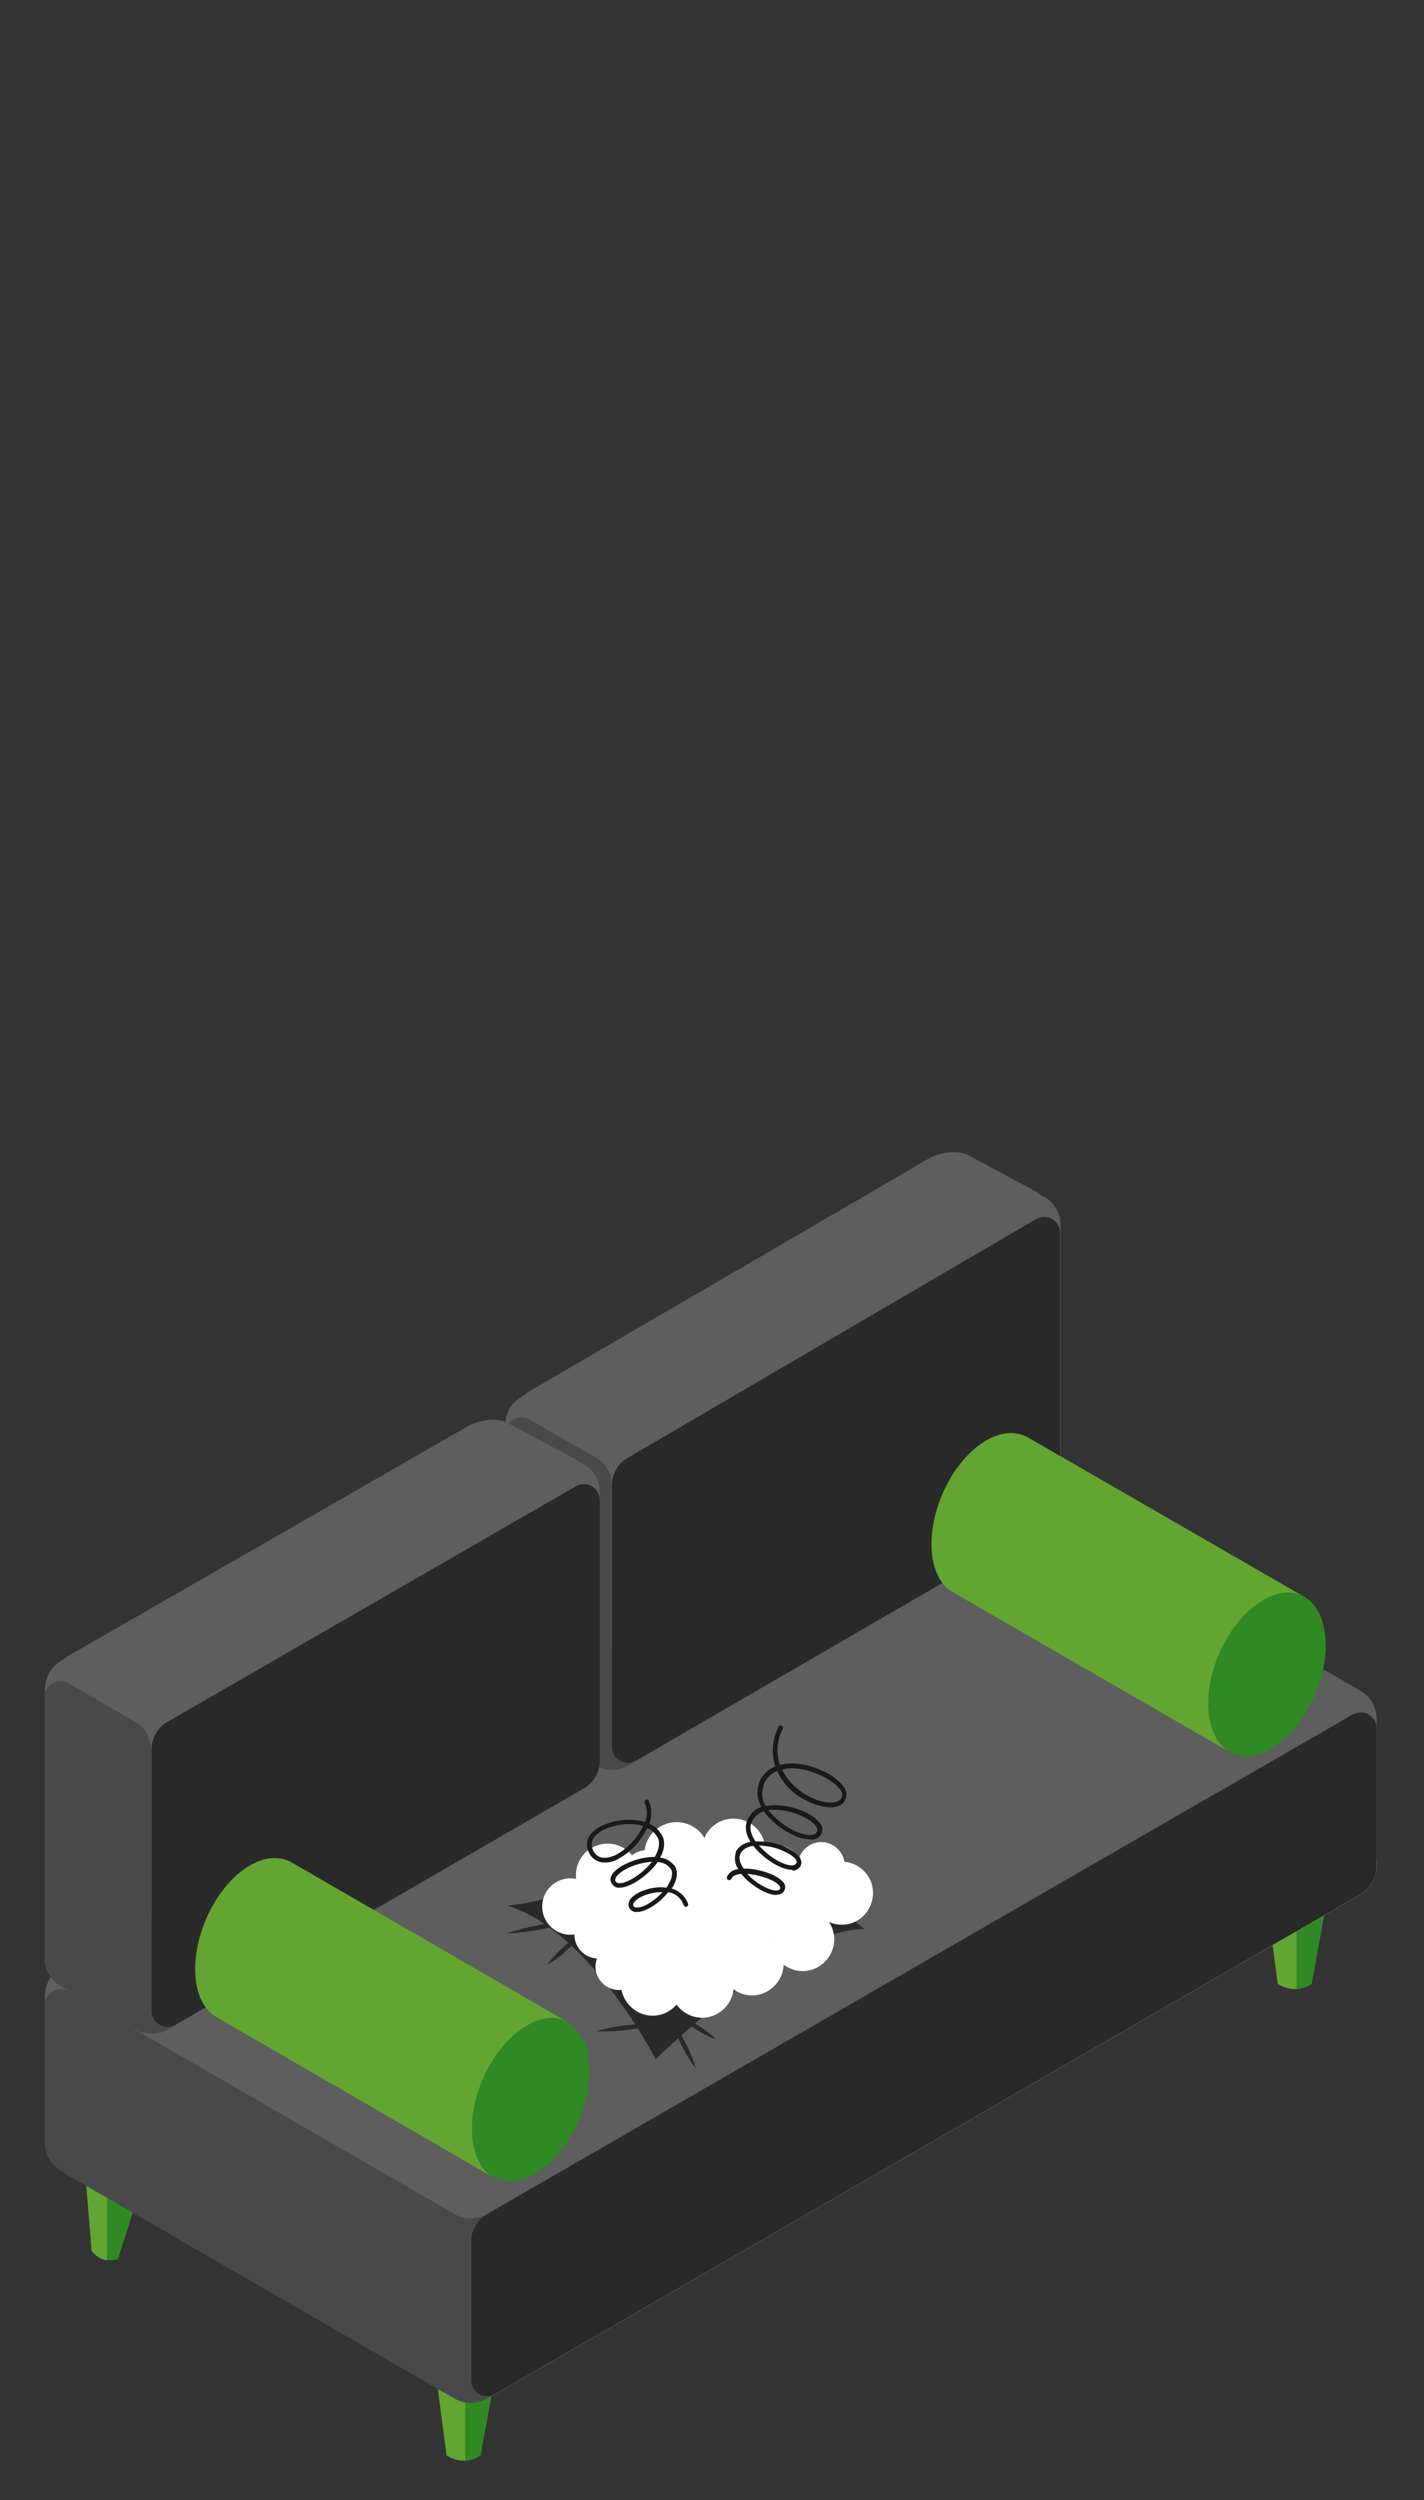 <?xml version="1.0" encoding="UTF-8"?>
<svg id="Ebene_1" data-name="Ebene 1" xmlns="http://www.w3.org/2000/svg" xmlns:xlink="http://www.w3.org/1999/xlink" viewBox="0 0 351.4 616.5">
  <rect x="0" y="0" width="351.4" height="616.5" fill="#333333" stroke="none"/>
  <defs>
    <style>
      .cls-1 {
        clip-path: url(#clippath);
      }

      .cls-2 {
        fill: none;
      }

      .cls-2, .cls-3, .cls-4, .cls-5, .cls-6, .cls-7, .cls-8, .cls-9 {
        stroke-width: 0px;
      }

      .cls-3 {
        fill: #5e5e5e;
      }

      .cls-4 {
        fill: #4a4949;
      }

      .cls-5 {
        fill: #62a631;
      }

      .cls-6 {
        fill: #292929;
      }

      .cls-7 {
        fill: #1a1818;
      }

      .cls-8 {
        fill: #2f8a23;
      }

      .cls-9 {
        fill: #fff;
      }
    </style>
    <clipPath id="clippath">
      <rect class="cls-2" x="11" y="284.1" width="328.7" height="322.7"/>
    </clipPath>
  </defs>
  <rect class="cls-2" width="351.4" height="616.5"/>
  <g class="cls-1">
    <g id="Gruppe_66393" data-name="Gruppe 66393">
      <path id="Pfad_55567" data-name="Pfad 55567" class="cls-5" d="m107.6,585.7l2.6,19.8c1.4.9,3,1.4,4.7,1.3v-21.1h-7.3Z"/>
      <path id="Pfad_55568" data-name="Pfad 55568" class="cls-8" d="m122.2,585.7h-7.3v21.1c1.3-.1,2.6-.5,3.7-1.3l3.6-19.8Z"/>
      <path id="Pfad_55569" data-name="Pfad 55569" class="cls-8" d="m26.4,538v19.3c.9.1,1.8.1,2.7-.2l5-15.6-7.7-3.5Z"/>
      <path id="Pfad_55570" data-name="Pfad 55570" class="cls-5" d="m21,535.5l1.6,19.5c.9,1.3,2.3,2.2,3.8,2.4v-19.4l-5.4-2.5Z"/>
      <path id="Pfad_55571" data-name="Pfad 55571" class="cls-8" d="m327.3,469.4h-7.3v21.1c1.3-.1,2.6-.5,3.7-1.3l3.6-19.8Z"/>
      <path id="Pfad_55572" data-name="Pfad 55572" class="cls-5" d="m312.7,469.4l2.6,19.8c1.4.9,3,1.4,4.7,1.3v-21.1h-7.3Z"/>
      <path id="Pfad_55573" data-name="Pfad 55573" class="cls-3" d="m17.1,529.7l213.6-123.3c2.4-1.4,3.9-4,3.9-6.8v-34.1c0-2.2-1.8-3.9-3.9-3.9-.7,0-1.4.2-2,.5L15,485.3c-2.4,1.4-3.9,4-3.9,6.8v34.2c0,2.2,1.8,3.9,4,3.9.7,0,1.4-.2,2-.5"/>
      <path id="Pfad_55574" data-name="Pfad 55574" class="cls-9" d="m122.2,590.4l213.6-123.3c2.4-1.4,3.9-4,3.9-6.8v-34.1c0-2.2-1.8-3.9-3.9-3.9-.7,0-1.4.2-2,.5l-213.6,123.2c-2.4,1.4-4,4-3.9,6.8v34.2c0,2.2,1.8,3.9,3.9,3.9.7.1,1.4-.1,2-.5"/>
      <path id="Pfad_55575" data-name="Pfad 55575" class="cls-4" d="m16.9,529.6l213.6-123.3c2.4-1.4,5.4-1.4,7.9,0l95.3,55c1.9,1.1,2.5,3.5,1.4,5.4-.3.6-.8,1.1-1.4,1.4l-213.6,123.4c-2.4,1.4-5.4,1.4-7.9,0l-95.3-55c-1.9-1.1-2.5-3.5-1.4-5.4.3-.6.8-1.1,1.4-1.5"/>
      <path id="Pfad_55576" data-name="Pfad 55576" class="cls-4" d="m110.3,590.4l-95.3-55.1c-2.4-1.4-3.9-4-3.9-6.8v-34.1c0-2.2,1.8-3.9,3.9-3.9.7,0,1.4.2,2,.5l95.3,55c2.4,1.4,3.9,4,3.9,6.8v34.2c0,2.2-1.8,3.9-3.9,3.9-.7,0-1.4-.1-2-.5"/>
      <path id="Pfad_55577" data-name="Pfad 55577" class="cls-3" d="m333.8,461.4l-95.3-55.1c-2.4-1.4-3.9-4-3.9-6.8v-34.1c0-2.2,1.8-3.9,3.9-3.9.7,0,1.4.2,2,.5l95.3,55c2.4,1.4,3.9,4,3.9,6.8v34.2c0,2.2-1.8,3.9-3.9,3.9-.7,0-1.4-.2-2-.5"/>
      <path id="Pfad_55578" data-name="Pfad 55578" class="cls-6" d="m122.2,590.4l213.6-123.3c2.4-1.4,3.9-4,3.9-6.8v-34.1c0-2.2-1.8-3.9-3.9-3.9-.7,0-1.4.2-2,.5l-213.6,123.2c-2.4,1.4-4,4-3.9,6.8v34.2c0,2.2,1.8,3.9,3.9,3.9.7.1,1.4-.1,2-.5"/>
      <path id="Pfad_55579" data-name="Pfad 55579" class="cls-3" d="m17,484.2l213.6-123.3c2.4-1.4,5.4-1.4,7.9,0l95.3,55c1.9,1.1,2.5,3.5,1.4,5.4-.3.6-.8,1.1-1.4,1.4l-213.7,123.3c-2.4,1.4-5.4,1.4-7.9,0l-95.3-55c-1.9-1.1-2.5-3.5-1.4-5.4.4-.6.9-1.1,1.5-1.4"/>
      <path id="Pfad_55580" data-name="Pfad 55580" class="cls-4" d="m255.6,376.6l-100.6,58.8c-2.4,1.4-5.5,1.4-7.9,0l-16.5-9.5c-1.9-1.1-2.5-3.5-1.4-5.4.3-.6.8-1.1,1.4-1.4l98.8-57.5c2.4-1.4,7-2.1,9.4-.8l16.6,8.9c1.9,1,2.6,3.4,1.6,5.3-.3.7-.8,1.2-1.4,1.6"/>
      <path id="Pfad_55581" data-name="Pfad 55581" class="cls-3" d="m130.6,419.2l100.8-58.4c2.4-1.4,3.9-4,3.9-6.8v-65c0-2.2-1.8-3.9-3.9-3.9-.7,0-1.4.2-2,.5l-100.8,58.9c-2.4,1.4-3.9,4-3.9,6.8v64.5c0,2.2,1.8,3.9,3.9,3.9.8.1,1.4-.1,2-.5"/>
      <path id="Pfad_55582" data-name="Pfad 55582" class="cls-3" d="m235.4,353.6v-64.5c0-3,3.3-4.1,5.9-2.6l16.5,8.7c2.4,1.4,3.9,4,3.9,6.8v64.5c0,2.2-1.8,3.9-3.9,3.9-.7,0-1.4-.2-2-.5l-16.4-9.5c-2.5-1.4-4-4-4-6.8"/>
      <path id="Pfad_55583" data-name="Pfad 55583" class="cls-6" d="m156.9,434.2l100.8-58.4c2.4-1.4,3.9-4,3.9-6.8v-65c0-2.2-1.8-3.9-3.9-3.9-.7,0-1.4.2-2,.5l-100.8,58.9c-2.4,1.4-3.9,4-3.9,6.8v64.5c0,2.2,1.8,3.9,3.9,3.9.7,0,1.4-.2,2-.5"/>
      <path id="Pfad_55584" data-name="Pfad 55584" class="cls-4" d="m124.7,417.9v-64.5c0-2.2,1.8-3.9,3.9-3.9.7,0,1.4.2,2,.5l16.5,9.5c2.4,1.4,3.9,4,3.9,6.8v64.5c0,2.2-1.8,3.9-4,3.9-.7,0-1.4-.2-2-.5l-16.4-9.5c-2.4-1.4-3.9-4-3.9-6.8"/>
      <path id="Pfad_55585" data-name="Pfad 55585" class="cls-3" d="m255.6,300.6l-100.6,58.8c-2.4,1.4-5.5,1.4-7.9,0l-16.5-9.5c-1.9-1.1-2.5-3.5-1.4-5.4.3-.6.8-1.1,1.4-1.4l98.8-57.5c2.4-1.4,7-2.1,9.4-.8l16.6,8.9c1.9,1,2.6,3.4,1.6,5.3-.3.7-.8,1.3-1.4,1.6"/>
      <path id="Pfad_55586" data-name="Pfad 55586" class="cls-4" d="m143.5,440.9l-102.1,59.6c-2.4,1.4-5.5,1.4-7.9,0l-16.5-9.5c-1.9-1.1-2.5-3.5-1.4-5.4.3-.6.8-1.1,1.4-1.4l98.8-56.7c2.4-1.4,7-2.1,9.4-.8l16.6,8.9c2.7,1.5,4.3,3.8,1.7,5.3"/>
      <path id="Pfad_55587" data-name="Pfad 55587" class="cls-3" d="m17,484.4l100.8-57.7c2.4-1.4,3.9-4,3.9-6.8v-65c0-2.2-1.8-3.9-3.9-3.9-.7,0-1.4.2-2,.5l-100.8,58.1c-2.4,1.4-3.9,4-3.9,6.8v64.5c0,2.2,1.8,3.9,3.9,3.9.7.1,1.4-.1,2-.4"/>
      <path id="Pfad_55588" data-name="Pfad 55588" class="cls-3" d="m121.7,419.5v-64.5c0-3,3.3-4.1,5.9-2.6l16.5,8.7c2.4,1.4,3.9,4,3.9,6.8v64.5c0,2.2-1.8,3.9-3.9,3.9-.7,0-1.4-.2-2-.5l-16.4-9.5c-2.5-1.4-4-4-4-6.8"/>
      <path id="Pfad_55589" data-name="Pfad 55589" class="cls-6" d="m43.3,499.3l100.8-58.3c2.4-1.4,3.9-4,3.9-6.8v-64.3c0-2.2-1.8-3.9-3.9-3.9-.7,0-1.4.2-2,.5l-100.8,58.1c-2.4,1.4-3.9,4-3.9,6.8v64.5c0,2.2,1.8,3.9,3.9,3.9.7,0,1.4-.1,2-.5"/>
      <path id="Pfad_55590" data-name="Pfad 55590" class="cls-4" d="m11,483v-64.5c0-2.2,1.8-3.9,3.9-3.9.7,0,1.4.2,2,.5l16.5,9.5c2.4,1.4,3.9,4,3.9,6.8v64.5c0,2.2-1.8,3.9-3.9,3.9-.7,0-1.4-.2-2-.5l-16.4-9.5c-2.4-1.4-4-4-4-6.8"/>
      <path id="Pfad_55591" data-name="Pfad 55591" class="cls-3" d="m141.9,366.6l-100.6,58c-2.4,1.4-5.5,1.4-7.9,0l-16.5-9.5c-1.9-1.1-2.5-3.5-1.4-5.4.3-.6.8-1.1,1.4-1.4l98.8-56.7c2.4-1.4,7-2.1,9.4-.8l16.6,8.9c1.9,1,2.6,3.4,1.6,5.3-.3.6-.8,1.2-1.4,1.6"/>
      <path id="Pfad_55592" data-name="Pfad 55592" class="cls-8" d="m131.9,536.1c-3.8,2.2-7.4,2.3-10.2.7l-.3-.1c-2.8-1.8-4.7-5.5-5-10.6-.5-10.1,5.5-22.1,13.5-26.7,3.8-2.2,7.4-2.3,10.2-.7,3,1.7,5,5.5,5.3,10.7.6,10.2-5.5,22.1-13.5,26.7"/>
      <path id="Pfad_55593" data-name="Pfad 55593" class="cls-5" d="m140.2,498.7h0c-2.7-1.6-6.3-1.5-10.2.8-8,4.6-14.1,16.6-13.5,26.7.3,5.1,2.1,8.8,5,10.6l-68.1-39.4c-3-1.7-5-5.5-5.2-10.7-.5-10.1,5.5-22.1,13.5-26.7,4-2.3,7.7-2.3,10.5-.6l68,39.3Z"/>
      <path id="Pfad_55594" data-name="Pfad 55594" class="cls-8" d="m313.6,431.2c-3.8,2.2-7.4,2.3-10.2.7l-.3-.2c-2.8-1.8-4.7-5.5-5-10.6-.5-10.1,5.5-22.1,13.5-26.7,3.8-2.2,7.4-2.3,10.2-.7,3,1.7,5,5.5,5.3,10.7.6,10.2-5.5,22.2-13.5,26.8"/>
      <path id="Pfad_55595" data-name="Pfad 55595" class="cls-5" d="m321.9,393.8h0c-2.7-1.6-6.3-1.5-10.2.8-8,4.6-14.1,16.6-13.5,26.7.3,5.1,2.1,8.8,5,10.6l-68.1-39.3c-3-1.7-5-5.5-5.2-10.7-.5-10.1,5.5-22.1,13.5-26.7,4-2.3,7.7-2.3,10.5-.6l68,39.2Z"/>
      <path id="Pfad_55596" data-name="Pfad 55596" class="cls-6" d="m213.4,475.7c-18.6-.4-51.6,32.1-51.6,32.1,0,0-16.4-31.9-36.7-37.9,17.5-1.1,54.5-19.9,54.5-19.9,0,0,15.6,11.7,33.8,25.7"/>
      <path id="Pfad_55597" data-name="Pfad 55597" class="cls-6" d="m134.9,484.6c2.6-3.4,5.8-6.2,9.4-8.4-1.3,1.7-2.7,3.2-4.3,4.6-1.5,1.5-3.2,2.7-5.1,3.8"/>
      <path id="Pfad_55598" data-name="Pfad 55598" class="cls-6" d="m141.7,473.7c-2.7.9-5.5,1.6-8.3,2.1s-5.7.9-8.5,1c2.7-.9,5.5-1.6,8.3-2.1,2.8-.6,5.7-.9,8.5-1"/>
      <path id="Pfad_55599" data-name="Pfad 55599" class="cls-6" d="m147.1,500.9c4.8-1.4,9.8-1.9,14.8-1.8-4.8,1.4-9.8,2-14.8,1.8"/>
      <path id="Pfad_55600" data-name="Pfad 55600" class="cls-6" d="m168.3,497.6c1.6.5,3.1,1.3,4.5,2.2s2.7,1.9,3.9,3.1c-3.2-1.1-6-2.9-8.4-5.3"/>
      <path id="Pfad_55601" data-name="Pfad 55601" class="cls-6" d="m165.6,498.1c1.4,1.8,2.6,3.8,3.6,5.8,1.1,2,1.9,4.2,2.6,6.3-1.4-1.8-2.6-3.8-3.6-5.8-1.1-2-1.9-4.1-2.6-6.3"/>
      <path id="Pfad_55602" data-name="Pfad 55602" class="cls-9" d="m164.3,449.8c4.1-1.5,8.7.7,10.2,4.8s-.7,8.7-4.8,10.2-8.7-.7-10.2-4.8c-1.5-4.2.6-8.7,4.8-10.2h0"/>
      <path id="Pfad_55603" data-name="Pfad 55603" class="cls-9" d="m153.5,461.8c6.3-2.3,13.3,1,15.6,7.4,2.3,6.3-1,13.3-7.4,15.6-6.3,2.3-13.3-1-15.6-7.4h0c-2.2-6.4,1.1-13.4,7.4-15.6h0"/>
      <path id="Pfad_55604" data-name="Pfad 55604" class="cls-9" d="m177.5,457.7c3-1.1,6.3.5,7.4,3.5,1.1,3-.5,6.3-3.5,7.4-3,1.1-6.3-.5-7.4-3.5h0c-1.1-3,.5-6.3,3.5-7.4h0"/>
      <path id="Pfad_55605" data-name="Pfad 55605" class="cls-9" d="m172,459c3-1.1,6.3.5,7.4,3.5,1.1,3-.5,6.3-3.5,7.4-3,1.1-6.3-.5-7.4-3.5h0c-1-3,.5-6.3,3.5-7.4h0"/>
      <path id="Pfad_55606" data-name="Pfad 55606" class="cls-9" d="m167.3,461.6c3-1.1,6.3.5,7.4,3.5,1.1,3-.5,6.3-3.5,7.4s-6.3-.5-7.4-3.5h0c-1.1-3,.5-6.3,3.5-7.4h0"/>
      <path id="Pfad_55607" data-name="Pfad 55607" class="cls-9" d="m150.8,479.5c3-1.1,6.3.5,7.4,3.5,1.1,3-.5,6.3-3.5,7.4-3,1.1-6.3-.5-7.4-3.5h0c-1.1-3,.5-6.3,3.5-7.4h0"/>
      <path id="Pfad_55608" data-name="Pfad 55608" class="cls-9" d="m157.6,456.6c3-1.1,6.3.5,7.4,3.5s-.5,6.3-3.5,7.4c-3,1.1-6.3-.5-7.4-3.5h0c-1.1-3,.5-6.3,3.5-7.4h0"/>
      <path id="Pfad_55609" data-name="Pfad 55609" class="cls-9" d="m145.6,471.7c3-1.1,6.3.5,7.4,3.5,1.1,3-.5,6.3-3.5,7.4s-6.3-.5-7.4-3.5h0c-1.1-3.1.5-6.4,3.5-7.4h0"/>
      <path id="Pfad_55610" data-name="Pfad 55610" class="cls-9" d="m195.3,464.3c3-1.1,6.3.5,7.4,3.5s-.5,6.3-3.5,7.4c-3,1.1-6.3-.5-7.4-3.5h0c-1-3,.5-6.3,3.5-7.4h0"/>
      <path id="Pfad_55611" data-name="Pfad 55611" class="cls-9" d="m200.7,454.6c3-1.1,6.3.5,7.4,3.5,1.1,3-.5,6.3-3.5,7.4s-6.3-.5-7.4-3.5h0c-1-3,.5-6.3,3.5-7.4h0"/>
      <path id="Pfad_55612" data-name="Pfad 55612" class="cls-9" d="m178.4,448.9c4.1-1.4,8.5.7,10,4.7,1.4,4.1-.7,8.5-4.7,10-4.1,1.4-8.5-.7-10-4.7-1.5-4.1.6-8.5,4.7-10h0"/>
      <path id="Pfad_55613" data-name="Pfad 55613" class="cls-9" d="m183.3,464.1c4.1-1.5,8.5.7,10,4.7s-.7,8.5-4.7,10-8.5-.7-10-4.7h0c-1.5-4.1.6-8.6,4.7-10h0"/>
      <path id="Pfad_55614" data-name="Pfad 55614" class="cls-9" d="m158.4,481.9c4.1-1.5,8.5.7,10,4.7s-.7,8.5-4.7,10c-4.1,1.5-8.5-.7-10-4.7h0c-1.5-4.1.6-8.5,4.7-10h0"/>
      <path id="Pfad_55615" data-name="Pfad 55615" class="cls-9" d="m170.6,482.4c4.1-1.5,8.5.7,10,4.7,1.5,4.1-.7,8.5-4.7,10-4.1,1.5-8.5-.7-10-4.7h0c-1.5-4.1.7-8.6,4.7-10h0"/>
      <path id="Pfad_55616" data-name="Pfad 55616" class="cls-9" d="m182.9,476.9c4.1-1.5,8.5.7,10,4.7,1.5,4.1-.7,8.5-4.7,10s-8.5-.7-10-4.7h0c-1.5-4.1.6-8.5,4.7-10h0"/>
      <path id="Pfad_55617" data-name="Pfad 55617" class="cls-9" d="m195.4,470.9c4.1-1.5,8.5.7,10,4.7,1.5,4.1-.7,8.5-4.7,10-4.1,1.5-8.5-.7-10-4.7h0c-1.5-4.1.6-8.6,4.7-10h0"/>
      <path id="Pfad_55618" data-name="Pfad 55618" class="cls-9" d="m205,459.5c4.1-1.4,8.5.7,10,4.7,1.4,4.1-.7,8.5-4.7,10-4.1,1.4-8.5-.7-10-4.7-1.5-4.1.6-8.6,4.7-10h0"/>
      <path id="Pfad_55619" data-name="Pfad 55619" class="cls-9" d="m170.8,467.3c6.1-2,12.7,1.2,15,7.2,2,5.9-1.1,12.4-7,14.4-5.8,2-12.2-1-14.3-6.8-2.1-5.8.4-12.7,6.3-14.8"/>
      <path id="Pfad_55620" data-name="Pfad 55620" class="cls-9" d="m147.3,455.1c4.1-1.5,8.5.7,10,4.7,1.5,4.1-.7,8.5-4.7,10-4.1,1.5-8.5-.7-10-4.7h0c-1.5-4.1.6-8.6,4.7-10h0"/>
      <path id="Pfad_55621" data-name="Pfad 55621" class="cls-9" d="m138.4,463.6c3.6-1.3,7.6.6,8.9,4.2,1.3,3.6-.6,7.6-4.2,8.9-3.6,1.3-7.6-.6-8.9-4.2-1.3-3.6.6-7.6,4.2-8.9h0"/>
      <path id="Pfad_55622" data-name="Pfad 55622" class="cls-9" d="m188.5,455.4c4.1-1.5,8.5.7,10,4.7,1.5,4.1-.7,8.5-4.7,10-4.1,1.5-8.5-.7-10-4.7h0c-1.5-4.1.6-8.5,4.7-10h0"/>
      <path id="Pfad_55623" data-name="Pfad 55623" class="cls-7" d="m157.2,471.5h0c-1.1.1-2-.7-2.1-1.7,0-.5.1-1,.4-1.4,1.3-1.8,5.3-3.4,8.9-2.9.3-.3.5-.7.7-1.1.6-1,1.1-2.5.4-3.7-.2-.3-.1-.6.2-.8s.6-.1.8.2c.8,1.3.7,3-.3,4.9-.1.2-.3.5-.5.7,1.9.5,3.5,2,4.1,3.8.1.3-.1.6-.4.7-.3.1-.6-.1-.7-.4h0c-.6-1.7-2-2.9-3.8-3.2-2.1,2.7-5.5,4.9-7.7,4.9m6-4.9c-2.8,0-5.8,1.2-6.7,2.5-.4.5-.2.8-.2.9.1.2.3.4.8.4,1.6.1,4.4-1.6,6.4-3.8,0,0-.1,0-.3,0"/>
      <path id="Pfad_55624" data-name="Pfad 55624" class="cls-7" d="m152.9,465.5h0c-.8.1-1.6-.4-2-1.1-.8-1.4.3-3,2.8-4.4,2.4-1.3,5.2-2.1,7.9-2.1,0-.1.1-.2.1-.2.7-1.3,1.4-3.2.5-4.8-.2-.3-.1-.6.2-.8s.6-.1.8.2h0c1,1.6.9,3.6-.3,5.8,1.5.1,2.9,1,3.7,2.3.2.3,0,.6-.2.8-.3.1-.6.1-.8-.2-.7-1.1-2-1.8-3.3-1.8-2.3,3.2-6.7,6.3-9.4,6.3m8-6.4c-2.3.2-4.6.8-6.6,1.9-1.8,1-2.8,2.2-2.4,2.9.1.1.3.5,1,.5h0c2,0,5.7-2.4,8-5.3"/>
      <path id="Pfad_55625" data-name="Pfad 55625" class="cls-7" d="m149.2,459.3c-1.6,0-3.1-.9-3.8-2.3-1.3-2.5-.3-5,2.8-6.6,3.4-1.7,7.3-2.1,11-1.1.6-1.5.6-3.2-.1-4.7-.1-.3,0-.6.3-.8.3-.1.6,0,.7.3.8,1.8.8,3.8.1,5.6,1.3.6,2.4,1.5,3,2.7.2.3.1.6-.2.8s-.6.1-.8-.2h0c-.6-1-1.4-1.8-2.5-2.2-1.6,3.3-4.1,6-7.3,7.7-.9.5-2,.8-3.2.8m6.2-9.5c-2.3,0-4.6.5-6.6,1.5-1.5.8-3.7,2.5-2.4,5.1,1.4,2.6,4.1,1.7,5.6,1,2.9-1.6,5.3-4.1,6.7-7.1-1-.3-2.2-.5-3.3-.5"/>
      <path id="Pfad_55626" data-name="Pfad 55626" class="cls-7" d="m191.5,467.3c-2.4,0-6.4-2.5-8.6-5.2h-.1c-.9.1-2,.4-2.3,1.2-.1.3-.5.4-.8.3-.3-.1-.4-.5-.3-.8h0c.5-1.1,1.6-1.8,2.8-1.9-1-1.3-1.1-3.1-.4-4.6.2-.3.5-.4.8-.2s.4.5.2.8h0c-.7,1.3-.1,2.7.6,3.7,0,.1.1.1.1.2,3.6-.1,8.4,1.5,9.8,3.4.5.5.6,1.3.3,1.9-.3.7-1,1.1-1.7,1.1-.2.1-.3.1-.4.1m-7.1-5.2c2.2,2.4,5.6,4.2,7.3,4.1.5,0,.7-.3.8-.4,0-.1.2-.3-.2-.8-1.1-1.4-4.9-2.7-7.9-2.9"/>
      <path id="Pfad_55627" data-name="Pfad 55627" class="cls-7" d="m195.4,461.1c-2.7,0-7.1-2.8-9.5-5.9-1.3.1-2.6.8-3.2,1.9-.1.3-.5.4-.8.3-.3-.1-.4-.5-.3-.8.7-1.3,2.1-2.2,3.6-2.4-1.3-2.1-1.5-4.1-.6-5.7.2-.3.5-.4.8-.2s.4.5.2.8c-.9,1.7-.1,3.5.7,4.8.1.1.1.2.2.2,2.8-.1,5.5.4,8,1.7,2.6,1.3,3.7,2.9,3.1,4.3-.4.7-1.1,1.2-2,1.2,0-.2-.1-.2-.2-.2m-8.1-6c2.4,2.8,6.2,5,8.2,4.9.7,0,.9-.4,1-.5.4-.7-.6-1.8-2.5-2.7-2.1-1.1-4.3-1.6-6.7-1.7"/>
      <path id="Pfad_55628" data-name="Pfad 55628" class="cls-7" d="m199.9,453.6c-1.4-.1-2.8-.4-4-1-2.9-1.3-5.5-3.4-7.4-5.9-1.2.3-2.3,1.2-2.8,2.3-.1.3-.5.4-.8.3-.3-.1-.4-.5-.3-.8.7-1.4,1.8-2.4,3.3-2.9-1-1.7-1.3-3.8-.6-5.6.1-.3.5-.4.8-.3.3.1.4.5.3.8h0c-.6,1.6-.4,3.4.6,4.9.4-.1.9-.2,1.3-.2,4.4-.4,10.3,1.8,12.1,4.5.6.7.7,1.7.3,2.5-.5,1-1.6,1.6-2.8,1.4m-10.3-7.2c1.8,2.2,4.1,4,6.7,5.2,2.7,1.2,4.8,1.2,5.3.1.1-.1.3-.6-.3-1.4-1.4-2.1-6.8-4.3-11.1-4-.1,0-.3.1-.6.1"/>
      <path id="Pfad_55629" data-name="Pfad 55629" class="cls-7" d="m204.9,445.7c-1.9-.1-3.8-.6-5.5-1.5-3.4-1.5-6.1-4.1-7.6-7.5-1.5.6-2.8,1.9-3.4,3.4-.1.3-.5.4-.8.3-.3-.1-.4-.5-.3-.8h0c.7-1.8,2.2-3.3,4-4-1-3.2-.7-6.7.8-9.8.2-.3.5-.4.8-.2.3.1.4.5.3.7-1.5,2.7-1.7,5.9-.8,8.9.5-.1,1.1-.2,1.7-.3,5.3-.5,11.9,2.6,14,5.6.8.9,1,2.1.5,3.2-.5,1.4-1.9,2-3.7,2m-11.9-9.3c1.5,3,4,5.3,7,6.8,3.5,1.7,6.9,1.8,7.7.1.3-.7.1-1.5-.4-2-1.9-2.7-8.1-5.6-12.9-5.2-.6.2-1,.2-1.4.3"/>
    </g>
  </g>
</svg>